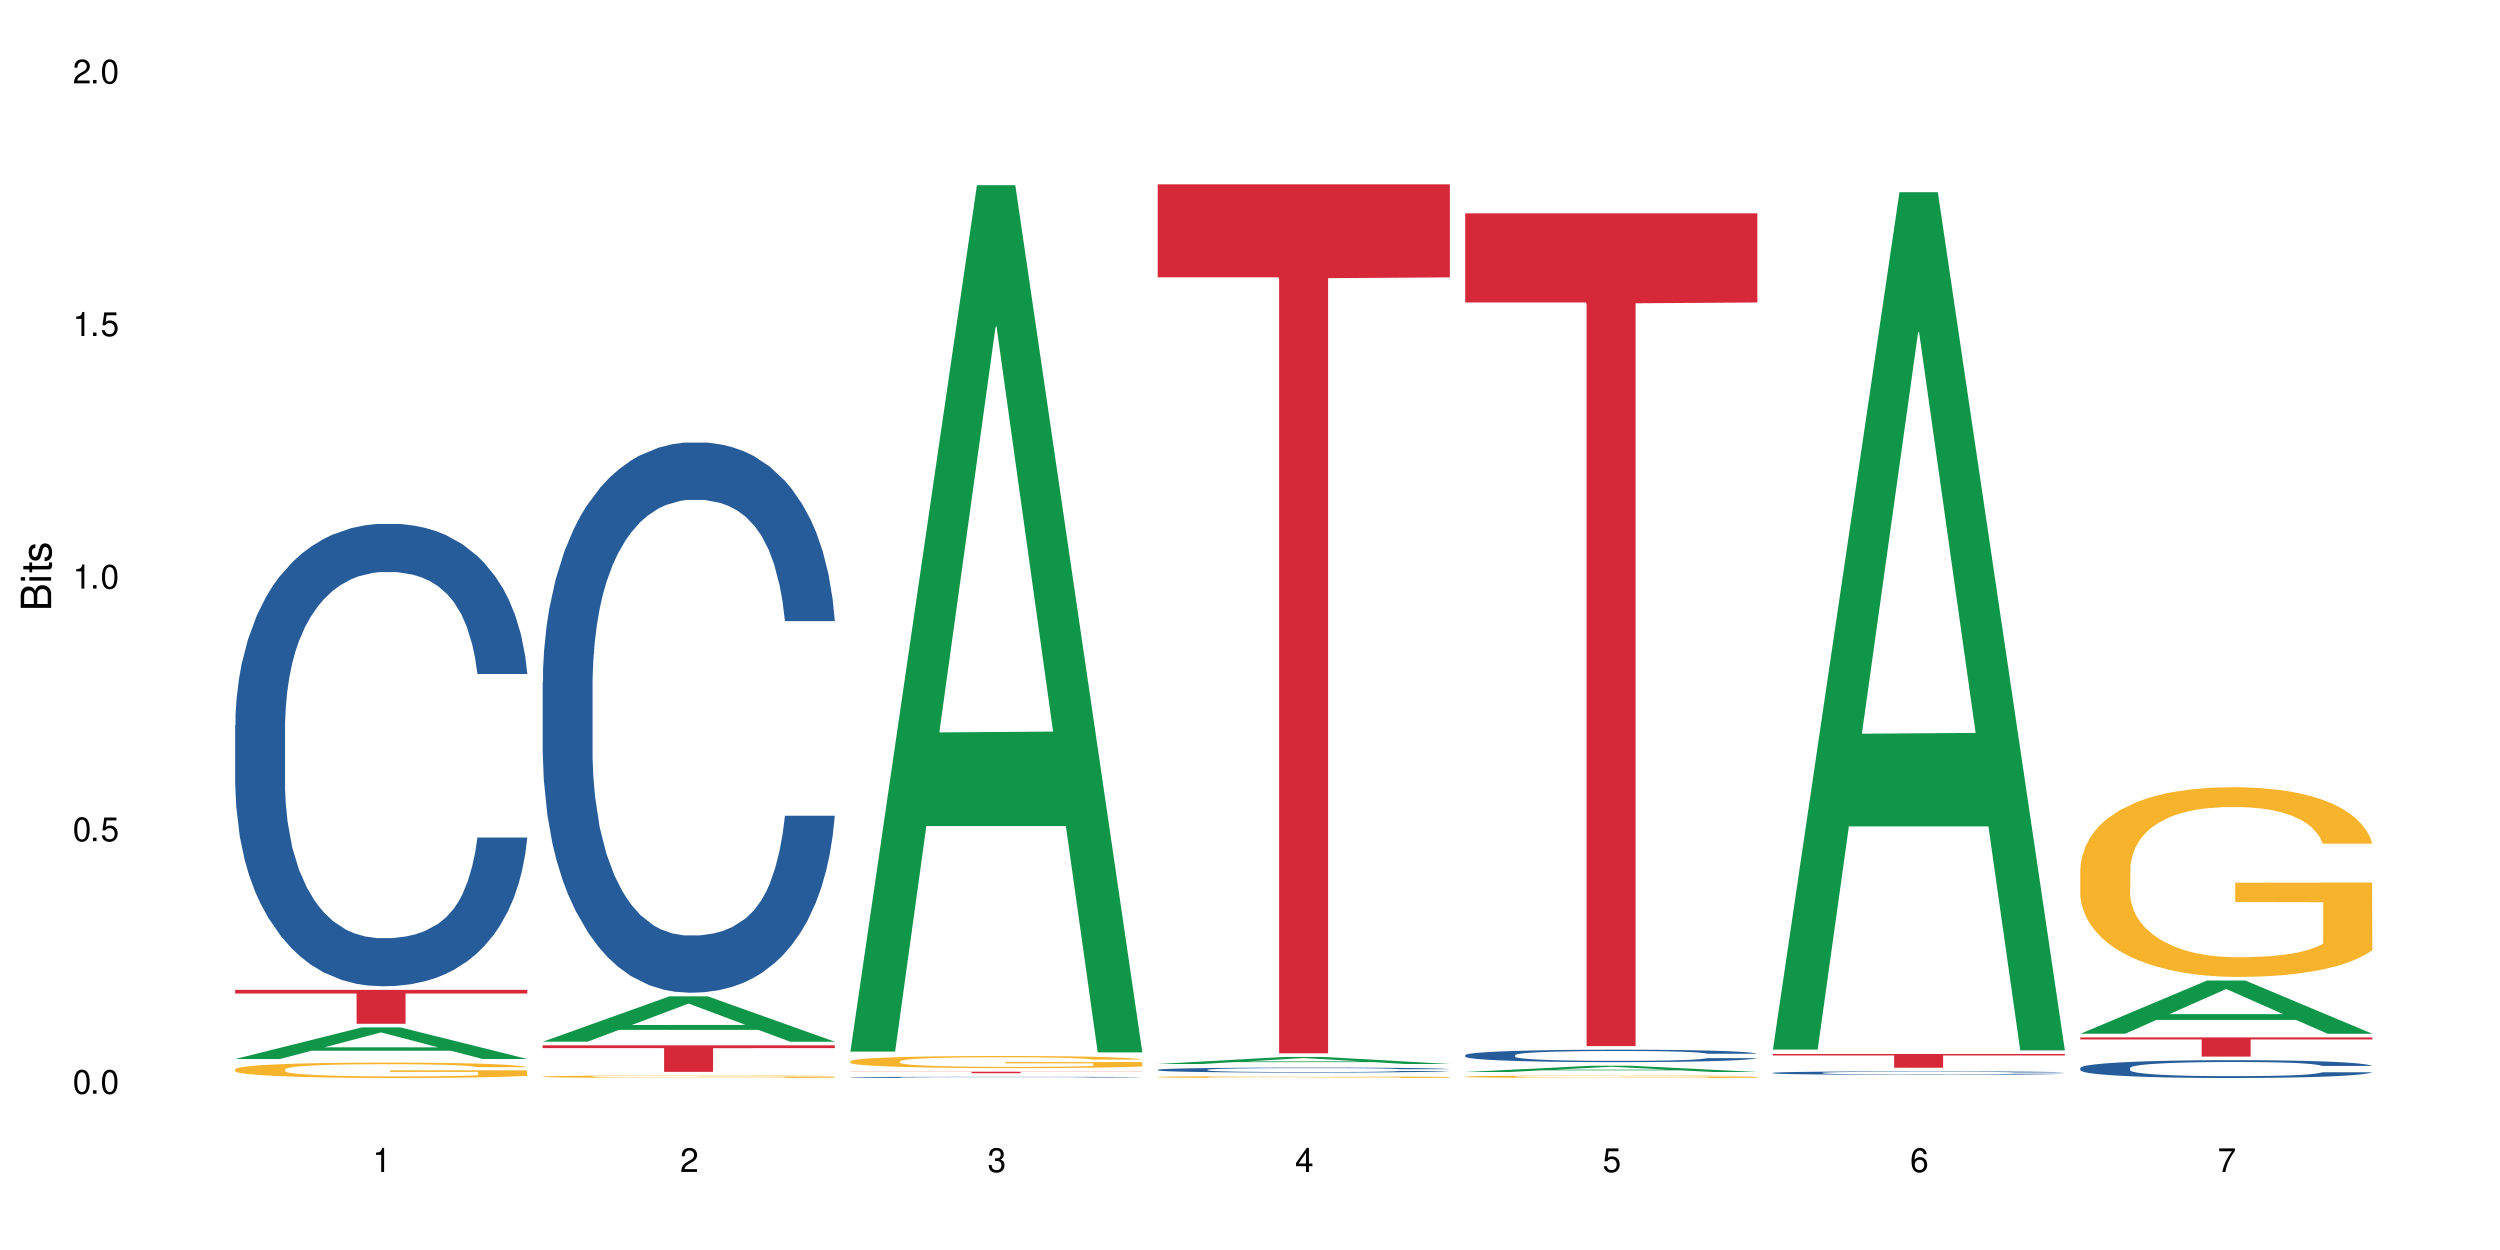 <?xml version="1.0" encoding="UTF-8"?>
<svg xmlns="http://www.w3.org/2000/svg" xmlns:xlink="http://www.w3.org/1999/xlink" width="720" height="360" viewBox="0 0 720 360">
<defs>
<g>
<g id="glyph-0-0">
</g>
<g id="glyph-0-1">
<path d="M 2.641 -6.938 C 2 -6.938 1.422 -6.656 1.078 -6.172 C 0.641 -5.562 0.406 -4.641 0.406 -3.359 C 0.406 -1.016 1.188 0.219 2.641 0.219 C 4.078 0.219 4.859 -1.016 4.859 -3.297 C 4.859 -4.641 4.656 -5.547 4.203 -6.172 C 3.844 -6.656 3.281 -6.938 2.641 -6.938 Z M 2.641 -6.188 C 3.547 -6.188 4 -5.25 4 -3.375 C 4 -1.406 3.562 -0.484 2.625 -0.484 C 1.734 -0.484 1.281 -1.438 1.281 -3.344 C 1.281 -5.25 1.734 -6.188 2.641 -6.188 Z M 2.641 -6.188 "/>
</g>
<g id="glyph-0-2">
<path d="M 1.828 -1 L 0.828 -1 L 0.828 0 L 1.828 0 Z M 1.828 -1 "/>
</g>
<g id="glyph-0-3">
<path d="M 4.562 -6.797 L 1.062 -6.797 L 0.547 -3.094 L 1.328 -3.094 C 1.719 -3.562 2.047 -3.734 2.578 -3.734 C 3.484 -3.734 4.062 -3.109 4.062 -2.094 C 4.062 -1.125 3.484 -0.531 2.578 -0.531 C 1.828 -0.531 1.375 -0.906 1.188 -1.672 L 0.328 -1.672 C 0.453 -1.109 0.547 -0.844 0.75 -0.594 C 1.125 -0.078 1.828 0.219 2.594 0.219 C 3.969 0.219 4.922 -0.781 4.922 -2.219 C 4.922 -3.562 4.031 -4.484 2.719 -4.484 C 2.25 -4.484 1.859 -4.359 1.469 -4.062 L 1.734 -5.969 L 4.562 -5.969 Z M 4.562 -6.797 "/>
</g>
<g id="glyph-0-4">
<path d="M 2.484 -4.938 L 2.484 0 L 3.328 0 L 3.328 -6.938 L 2.766 -6.938 C 2.469 -5.875 2.281 -5.734 0.984 -5.562 L 0.984 -4.938 Z M 2.484 -4.938 "/>
</g>
<g id="glyph-0-5">
<path d="M 4.859 -0.828 L 1.281 -0.828 C 1.359 -1.406 1.672 -1.781 2.5 -2.281 L 3.469 -2.828 C 4.406 -3.344 4.906 -4.062 4.906 -4.906 C 4.906 -5.484 4.672 -6.031 4.266 -6.406 C 3.859 -6.766 3.375 -6.938 2.719 -6.938 C 1.859 -6.938 1.219 -6.625 0.844 -6.031 C 0.609 -5.672 0.5 -5.234 0.484 -4.531 L 1.328 -4.531 C 1.359 -5.016 1.406 -5.281 1.531 -5.516 C 1.75 -5.938 2.188 -6.203 2.703 -6.203 C 3.469 -6.203 4.031 -5.641 4.031 -4.891 C 4.031 -4.344 3.719 -3.859 3.125 -3.516 L 2.234 -3 C 0.812 -2.172 0.406 -1.531 0.328 -0.016 L 4.859 -0.016 Z M 4.859 -0.828 "/>
</g>
<g id="glyph-0-6">
<path d="M 2.125 -3.188 L 2.578 -3.188 C 3.5 -3.188 3.984 -2.766 3.984 -1.922 C 3.984 -1.062 3.469 -0.531 2.594 -0.531 C 1.656 -0.531 1.203 -1 1.156 -2.016 L 0.312 -2.016 C 0.344 -1.453 0.438 -1.094 0.609 -0.781 C 0.953 -0.109 1.625 0.219 2.547 0.219 C 3.953 0.219 4.859 -0.625 4.859 -1.938 C 4.859 -2.828 4.516 -3.297 3.703 -3.594 C 4.344 -3.844 4.656 -4.328 4.656 -5.031 C 4.656 -6.219 3.875 -6.938 2.578 -6.938 C 1.203 -6.938 0.484 -6.172 0.453 -4.703 L 1.297 -4.703 C 1.312 -5.125 1.344 -5.359 1.453 -5.578 C 1.641 -5.969 2.062 -6.203 2.594 -6.203 C 3.344 -6.203 3.797 -5.75 3.797 -5 C 3.797 -4.516 3.609 -4.219 3.25 -4.047 C 3.016 -3.953 2.703 -3.922 2.125 -3.906 Z M 2.125 -3.188 "/>
</g>
<g id="glyph-0-7">
<path d="M 3.141 -1.672 L 3.141 0 L 3.984 0 L 3.984 -1.672 L 4.984 -1.672 L 4.984 -2.438 L 3.984 -2.438 L 3.984 -6.938 L 3.359 -6.938 L 0.266 -2.578 L 0.266 -1.672 Z M 3.141 -2.438 L 1 -2.438 L 3.141 -5.5 Z M 3.141 -2.438 "/>
</g>
<g id="glyph-0-8">
<path d="M 4.781 -5.125 C 4.609 -6.266 3.891 -6.938 2.844 -6.938 C 2.094 -6.938 1.422 -6.578 1.031 -5.953 C 0.594 -5.266 0.406 -4.422 0.406 -3.172 C 0.406 -2 0.578 -1.25 0.984 -0.641 C 1.359 -0.078 1.953 0.219 2.703 0.219 C 3.984 0.219 4.922 -0.75 4.922 -2.094 C 4.922 -3.375 4.062 -4.281 2.844 -4.281 C 2.172 -4.281 1.641 -4.031 1.281 -3.516 C 1.281 -5.234 1.828 -6.188 2.797 -6.188 C 3.391 -6.188 3.797 -5.797 3.938 -5.125 Z M 2.734 -3.531 C 3.547 -3.531 4.062 -2.953 4.062 -2.031 C 4.062 -1.156 3.484 -0.531 2.703 -0.531 C 1.922 -0.531 1.328 -1.188 1.328 -2.078 C 1.328 -2.938 1.906 -3.531 2.734 -3.531 Z M 2.734 -3.531 "/>
</g>
<g id="glyph-0-9">
<path d="M 4.984 -6.797 L 0.438 -6.797 L 0.438 -5.969 L 4.109 -5.969 C 2.5 -3.656 1.828 -2.234 1.328 0 L 2.219 0 C 2.594 -2.172 3.453 -4.047 4.984 -6.094 Z M 4.984 -6.797 "/>
</g>
<g id="glyph-1-0">
</g>
<g id="glyph-1-1">
<path d="M 0 -0.953 L 0 -4.891 C 0 -5.719 -0.234 -6.344 -0.734 -6.797 C -1.188 -7.234 -1.812 -7.469 -2.5 -7.469 C -3.547 -7.469 -4.188 -7 -4.625 -5.875 C -4.984 -6.688 -5.625 -7.094 -6.531 -7.094 C -7.172 -7.094 -7.734 -6.859 -8.141 -6.391 C -8.562 -5.922 -8.75 -5.344 -8.75 -4.5 L -8.75 -0.953 Z M -4.984 -2.062 L -7.766 -2.062 L -7.766 -4.219 C -7.766 -4.844 -7.688 -5.203 -7.453 -5.5 C -7.219 -5.812 -6.859 -5.969 -6.375 -5.969 C -5.891 -5.969 -5.531 -5.812 -5.297 -5.5 C -5.062 -5.203 -4.984 -4.844 -4.984 -4.219 Z M -0.984 -2.062 L -4 -2.062 L -4 -4.781 C -4 -5.766 -3.438 -6.359 -2.484 -6.359 C -1.547 -6.359 -0.984 -5.766 -0.984 -4.781 Z M -0.984 -2.062 "/>
</g>
<g id="glyph-1-2">
<path d="M -6.281 -1.797 L -6.281 -0.797 L 0 -0.797 L 0 -1.797 Z M -8.75 -1.797 L -8.75 -0.797 L -7.484 -0.797 L -7.484 -1.797 Z M -8.75 -1.797 "/>
</g>
<g id="glyph-1-3">
<path d="M -6.281 -3.047 L -6.281 -2.016 L -8.016 -2.016 L -8.016 -1.016 L -6.281 -1.016 L -6.281 -0.172 L -5.469 -0.172 L -5.469 -1.016 L -0.719 -1.016 C -0.078 -1.016 0.281 -1.453 0.281 -2.234 C 0.281 -2.5 0.25 -2.719 0.188 -3.047 L -0.641 -3.047 C -0.609 -2.906 -0.594 -2.766 -0.594 -2.562 C -0.594 -2.141 -0.719 -2.016 -1.156 -2.016 L -5.469 -2.016 L -5.469 -3.047 Z M -6.281 -3.047 "/>
</g>
<g id="glyph-1-4">
<path d="M -4.531 -5.25 C -5.766 -5.25 -6.469 -4.422 -6.469 -2.969 C -6.469 -1.516 -5.719 -0.562 -4.547 -0.562 C -3.562 -0.562 -3.094 -1.062 -2.734 -2.562 L -2.516 -3.484 C -2.344 -4.188 -2.094 -4.469 -1.641 -4.469 C -1.047 -4.469 -0.641 -3.875 -0.641 -3 C -0.641 -2.453 -0.797 -2 -1.062 -1.75 C -1.25 -1.594 -1.422 -1.531 -1.875 -1.469 L -1.875 -0.406 C -0.422 -0.453 0.281 -1.266 0.281 -2.922 C 0.281 -4.5 -0.5 -5.516 -1.719 -5.516 C -2.656 -5.516 -3.172 -4.984 -3.469 -3.734 L -3.703 -2.766 C -3.891 -1.953 -4.156 -1.609 -4.594 -1.609 C -5.188 -1.609 -5.547 -2.125 -5.547 -2.938 C -5.547 -3.75 -5.203 -4.172 -4.531 -4.203 Z M -4.531 -5.25 "/>
</g>
</g>
</defs>
<rect x="-72" y="-36" width="864" height="432" fill="rgb(100%, 100%, 100%)" fill-opacity="1"/>
<path fill-rule="nonzero" fill="rgb(6.275%, 58.824%, 28.235%)" fill-opacity="1" d="M 67.73 304.984 L 67.82 304.977 L 104.227 295.883 L 115.281 295.883 L 151.867 304.992 L 139.012 304.992 L 129.844 302.617 L 89.664 302.617 L 80.676 304.984 L 67.73 304.984 L 93.527 301.633 L 126.156 301.625 L 109.887 297.371 L 109.707 297.363 L 109.527 297.391 L 93.438 301.625 L 93.527 301.633 Z M 67.73 304.984 "/>
<path fill-rule="nonzero" fill="rgb(14.51%, 36.078%, 60%)" fill-opacity="1" d="M 67.73 208.84 L 67.832 208.715 L 67.832 205.797 L 68.141 201.172 L 68.859 195.328 L 69.578 191.312 L 71.426 184.133 L 73.988 177.195 L 76.656 171.84 L 78.605 168.676 L 80.352 166.242 L 84.352 161.738 L 86.918 159.426 L 89.688 157.355 L 93.074 155.285 L 95.535 154.07 L 101.078 152.121 L 105.18 151.27 L 108.363 150.906 L 115.238 150.906 L 119.34 151.391 L 122.316 152 L 125.598 152.973 L 128.371 154.07 L 133.191 156.746 L 137.5 160.156 L 139.449 162.102 L 142.527 165.875 L 144.891 169.527 L 146.531 172.691 L 148.379 177.195 L 150.02 182.672 L 151.25 188.879 L 151.867 194.113 L 137.5 194.113 L 136.785 189.242 L 135.961 185.469 L 134.422 180.48 L 132.883 176.949 L 130.73 173.422 L 128.781 171.109 L 126.113 168.797 L 123.754 167.336 L 121.289 166.242 L 118.93 165.512 L 114.414 164.781 L 109.184 164.781 L 107.234 165.023 L 103.23 165.996 L 101.078 166.848 L 98 168.555 L 95.844 170.137 L 93.281 172.57 L 91.535 174.637 L 89.379 177.805 L 87.84 180.602 L 86.098 184.617 L 85.07 187.66 L 84.148 191.07 L 83.328 195.086 L 82.711 199.344 L 82.301 203.848 L 82.094 208.23 L 82.094 227.094 L 82.301 231.477 L 82.812 236.586 L 84.148 244.012 L 86.098 250.461 L 88.355 255.574 L 90.508 259.227 L 91.742 260.93 L 93.383 262.875 L 95.945 265.312 L 99.641 267.746 L 101.797 268.719 L 105.078 269.691 L 108.465 270.18 L 112.98 270.18 L 116.98 269.691 L 119.648 269.082 L 122.418 268.109 L 126.215 266.039 L 128.574 264.094 L 130.629 261.781 L 132.168 259.469 L 133.191 257.52 L 134.73 253.75 L 135.961 249.609 L 136.887 245.352 L 137.5 241.211 L 151.867 241.211 L 151.25 246.082 L 150.328 250.828 L 149.402 254.355 L 147.969 258.617 L 146.324 262.391 L 143.965 266.648 L 142.016 269.449 L 139.449 272.492 L 137.09 274.805 L 134.527 276.871 L 130.73 279.309 L 128.266 280.523 L 125.598 281.621 L 122.418 282.594 L 118.418 283.445 L 114.109 283.934 L 110.105 284.055 L 105.797 283.809 L 102.617 283.324 L 98.41 282.227 L 93.176 280.039 L 89.379 277.727 L 86.406 275.414 L 83.84 272.977 L 80.969 269.691 L 77.273 264.336 L 75.016 260.199 L 73.477 256.793 L 71.734 252.043 L 70.5 247.785 L 69.066 240.969 L 68.039 232.328 L 67.73 225.633 Z M 67.73 208.84 "/>
<path fill-rule="nonzero" fill="rgb(96.863%, 70.196%, 16.863%)" fill-opacity="1" d="M 67.73 307.926 L 67.832 307.922 L 67.832 307.84 L 68.242 307.66 L 69.27 307.406 L 70.605 307.203 L 72.039 307.039 L 72.965 306.953 L 74.504 306.832 L 75.836 306.742 L 79.223 306.562 L 83.531 306.391 L 85.891 306.316 L 88.559 306.25 L 92.355 306.172 L 94.102 306.145 L 99.438 306.078 L 105.488 306.039 L 112.16 306.027 L 115.238 306.031 L 119.441 306.047 L 125.188 306.09 L 128.473 306.133 L 131.039 306.172 L 133.707 306.227 L 136.988 306.305 L 140.066 306.402 L 142.527 306.5 L 144.992 306.621 L 147.043 306.75 L 148.789 306.895 L 150.328 307.062 L 151.25 307.207 L 151.867 307.348 L 137.605 307.348 L 136.785 307.207 L 135.859 307.098 L 134.32 306.961 L 132.781 306.863 L 131.242 306.789 L 128.371 306.684 L 125.906 306.617 L 122.828 306.562 L 119.855 306.523 L 116.469 306.5 L 114.414 306.492 L 108.977 306.492 L 104.055 306.52 L 101.18 306.555 L 99.129 306.586 L 96.254 306.645 L 94.512 306.695 L 93.484 306.727 L 90.406 306.852 L 88.355 306.965 L 87.227 307.043 L 85.789 307.164 L 84.762 307.273 L 83.633 307.438 L 83.02 307.559 L 82.199 307.832 L 82.094 308.562 L 82.402 308.715 L 83.02 308.883 L 83.84 309.027 L 85.07 309.184 L 86.301 309.301 L 88.457 309.457 L 90.305 309.562 L 91.742 309.633 L 94.512 309.742 L 95.641 309.777 L 98.309 309.852 L 101.078 309.906 L 104.465 309.957 L 107.027 309.98 L 111.133 310 L 116.363 310 L 122.52 309.977 L 126.422 309.945 L 129.09 309.91 L 130.832 309.883 L 132.988 309.84 L 134.527 309.797 L 135.961 309.754 L 137.707 309.684 L 137.707 308.715 L 112.363 308.711 L 112.363 308.258 L 151.762 308.254 L 151.867 309.84 L 149.711 309.949 L 147.043 310.055 L 144.48 310.133 L 141.812 310.203 L 138.016 310.281 L 134.938 310.328 L 130.215 310.387 L 125.906 310.422 L 121.395 310.445 L 117.391 310.457 L 112.672 310.461 L 108.465 310.453 L 103.949 310.43 L 100.359 310.398 L 97.074 310.355 L 93.793 310.305 L 89.688 310.219 L 87.02 310.152 L 84.25 310.066 L 81.48 309.965 L 79.016 309.855 L 77.375 309.77 L 75.734 309.672 L 73.988 309.551 L 72.348 309.414 L 71.117 309.289 L 69.988 309.145 L 69.168 309.012 L 68.348 308.828 L 67.938 308.684 L 67.73 308.559 Z M 67.73 307.926 "/>
<path fill-rule="nonzero" fill="rgb(83.922%, 15.686%, 22.353%)" fill-opacity="1" d="M 67.73 285.086 L 151.867 285.086 L 151.867 286.133 L 116.801 286.141 L 116.801 294.852 L 102.695 294.852 L 102.695 286.152 L 102.488 286.133 L 67.73 286.133 Z M 67.73 285.086 "/>
<path fill-rule="nonzero" fill="rgb(6.275%, 58.824%, 28.235%)" fill-opacity="1" d="M 156.293 300.004 L 156.383 299.992 L 192.789 286.949 L 203.844 286.949 L 240.43 300.016 L 227.574 300.016 L 218.406 296.605 L 178.227 296.605 L 169.238 300.004 L 156.293 300.004 L 182.094 295.195 L 214.723 295.18 L 198.453 289.082 L 198.273 289.07 L 198.094 289.105 L 182.004 295.18 L 182.094 295.195 Z M 156.293 300.004 "/>
<path fill-rule="nonzero" fill="rgb(14.51%, 36.078%, 60%)" fill-opacity="1" d="M 156.293 196.414 L 156.398 196.27 L 156.398 192.793 L 156.703 187.289 L 157.422 180.336 L 158.141 175.559 L 159.988 167.016 L 162.555 158.758 L 165.223 152.387 L 167.172 148.621 L 168.914 145.727 L 172.918 140.367 L 175.48 137.613 L 178.25 135.152 L 181.637 132.691 L 184.102 131.242 L 189.641 128.926 L 193.746 127.91 L 196.926 127.477 L 203.801 127.477 L 207.902 128.059 L 210.879 128.781 L 214.164 129.941 L 216.934 131.242 L 221.754 134.43 L 226.066 138.484 L 228.016 140.801 L 231.094 145.289 L 233.453 149.637 L 235.094 153.402 L 236.941 158.758 L 238.582 165.277 L 239.812 172.664 L 240.43 178.891 L 226.066 178.891 L 225.348 173.098 L 224.527 168.605 L 222.988 162.668 L 221.449 158.469 L 219.293 154.27 L 217.344 151.52 L 214.676 148.766 L 212.316 147.027 L 209.855 145.727 L 207.492 144.855 L 202.98 143.988 L 197.746 143.988 L 195.797 144.277 L 191.797 145.438 L 189.641 146.449 L 186.562 148.477 L 184.406 150.359 L 181.844 153.258 L 180.098 155.719 L 177.945 159.484 L 176.406 162.812 L 174.66 167.594 L 173.633 171.215 L 172.711 175.27 L 171.891 180.047 L 171.273 185.117 L 170.863 190.477 L 170.66 195.688 L 170.66 218.137 L 170.863 223.352 L 171.379 229.434 L 172.711 238.266 L 174.66 245.941 L 176.918 252.023 L 179.074 256.371 L 180.305 258.398 L 181.945 260.715 L 184.512 263.609 L 188.203 266.508 L 190.359 267.668 L 193.641 268.824 L 197.027 269.402 L 201.543 269.402 L 205.543 268.824 L 208.211 268.102 L 210.98 266.941 L 214.777 264.48 L 217.137 262.164 L 219.191 259.41 L 220.73 256.66 L 221.754 254.344 L 223.293 249.852 L 224.527 244.93 L 225.449 239.859 L 226.066 234.938 L 240.43 234.938 L 239.812 240.73 L 238.891 246.379 L 237.969 250.578 L 236.531 255.645 L 234.891 260.137 L 232.527 265.203 L 230.578 268.535 L 228.016 272.156 L 225.656 274.906 L 223.09 277.371 L 219.293 280.266 L 216.832 281.715 L 214.164 283.016 L 210.98 284.176 L 206.98 285.191 L 202.672 285.77 L 198.668 285.914 L 194.359 285.625 L 191.18 285.043 L 186.973 283.742 L 181.738 281.133 L 177.945 278.383 L 174.969 275.633 L 172.402 272.734 L 169.531 268.824 L 165.836 262.453 L 163.578 257.527 L 162.039 253.473 L 160.297 247.824 L 159.066 242.758 L 157.629 234.645 L 156.602 224.363 L 156.293 216.398 Z M 156.293 196.414 "/>
<path fill-rule="nonzero" fill="rgb(96.863%, 70.196%, 16.863%)" fill-opacity="1" d="M 156.293 310.047 L 156.398 310.047 L 156.398 310.031 L 156.809 310 L 157.832 309.961 L 159.168 309.926 L 160.605 309.898 L 161.527 309.887 L 163.066 309.867 L 164.398 309.852 L 167.785 309.82 L 172.094 309.793 L 174.457 309.781 L 177.121 309.77 L 180.918 309.758 L 182.664 309.754 L 188 309.742 L 194.051 309.734 L 203.801 309.734 L 208.008 309.738 L 213.754 309.746 L 217.035 309.75 L 219.602 309.758 L 222.27 309.766 L 225.551 309.781 L 228.629 309.797 L 231.094 309.812 L 233.555 309.832 L 235.605 309.852 L 237.352 309.875 L 238.891 309.902 L 239.812 309.926 L 240.43 309.949 L 226.168 309.949 L 225.348 309.926 L 224.422 309.91 L 222.883 309.887 L 221.344 309.871 L 219.805 309.859 L 216.934 309.84 L 214.473 309.832 L 211.395 309.82 L 208.418 309.816 L 205.031 309.812 L 202.98 309.809 L 197.543 309.809 L 192.617 309.816 L 189.742 309.82 L 187.691 309.824 L 184.816 309.836 L 183.074 309.844 L 182.047 309.848 L 178.969 309.871 L 176.918 309.887 L 175.789 309.902 L 174.352 309.922 L 173.328 309.938 L 172.199 309.965 L 171.582 309.984 L 170.762 310.031 L 170.66 310.148 L 170.965 310.176 L 171.582 310.203 L 172.402 310.227 L 173.633 310.254 L 174.867 310.273 L 177.02 310.297 L 178.867 310.316 L 180.305 310.328 L 183.074 310.344 L 184.203 310.352 L 186.871 310.363 L 189.641 310.371 L 193.027 310.379 L 195.59 310.383 L 199.695 310.387 L 204.93 310.387 L 211.086 310.383 L 214.984 310.379 L 217.652 310.371 L 219.395 310.367 L 221.551 310.359 L 223.09 310.352 L 224.527 310.348 L 226.27 310.336 L 226.27 310.176 L 200.926 310.176 L 200.926 310.102 L 240.328 310.102 L 240.43 310.359 L 238.273 310.379 L 235.605 310.395 L 233.043 310.41 L 230.375 310.422 L 226.578 310.434 L 223.5 310.441 L 218.781 310.449 L 214.473 310.457 L 209.957 310.461 L 197.027 310.461 L 192.512 310.457 L 188.922 310.453 L 185.641 310.445 L 182.355 310.438 L 178.25 310.422 L 175.582 310.41 L 172.812 310.398 L 170.043 310.379 L 167.582 310.363 L 165.938 310.348 L 164.297 310.332 L 162.555 310.312 L 160.91 310.289 L 159.68 310.27 L 158.551 310.246 L 157.73 310.223 L 156.91 310.195 L 156.5 310.172 L 156.293 310.148 Z M 156.293 310.047 "/>
<path fill-rule="nonzero" fill="rgb(83.922%, 15.686%, 22.353%)" fill-opacity="1" d="M 156.293 301.051 L 240.43 301.051 L 240.43 301.867 L 205.363 301.875 L 205.363 308.699 L 191.258 308.699 L 191.258 301.883 L 191.051 301.867 L 156.293 301.867 Z M 156.293 301.051 "/>
<path fill-rule="nonzero" fill="rgb(6.275%, 58.824%, 28.235%)" fill-opacity="1" d="M 244.859 302.855 L 244.949 302.621 L 281.352 53.344 L 292.41 53.344 L 328.992 303.09 L 316.141 303.09 L 306.969 237.898 L 266.789 237.898 L 257.801 302.855 L 244.859 302.855 L 270.656 210.93 L 303.285 210.695 L 287.016 94.148 L 286.836 93.914 L 286.656 94.617 L 270.566 210.695 L 270.656 210.93 Z M 244.859 302.855 "/>
<path fill-rule="nonzero" fill="rgb(14.51%, 36.078%, 60%)" fill-opacity="1" d="M 244.859 310.27 L 244.961 310.27 L 244.961 310.262 L 245.27 310.25 L 245.988 310.234 L 246.703 310.227 L 248.551 310.207 L 251.117 310.191 L 253.785 310.176 L 255.734 310.168 L 257.477 310.16 L 261.48 310.148 L 264.043 310.145 L 266.816 310.141 L 270.199 310.133 L 272.664 310.129 L 278.203 310.125 L 282.309 310.125 L 285.488 310.121 L 292.363 310.121 L 296.469 310.125 L 299.441 310.125 L 302.727 310.129 L 305.496 310.129 L 310.32 310.137 L 314.629 310.145 L 316.578 310.152 L 319.656 310.16 L 322.016 310.172 L 323.656 310.18 L 325.504 310.191 L 327.145 310.203 L 328.379 310.219 L 328.992 310.234 L 314.629 310.234 L 313.91 310.219 L 313.09 310.211 L 310.012 310.188 L 307.855 310.18 L 305.906 310.176 L 303.238 310.168 L 300.879 310.164 L 298.418 310.16 L 296.059 310.16 L 291.543 310.156 L 286.309 310.156 L 284.359 310.16 L 280.359 310.16 L 278.203 310.164 L 275.125 310.168 L 272.973 310.172 L 270.406 310.18 L 268.66 310.184 L 266.508 310.191 L 264.969 310.199 L 263.223 310.207 L 262.199 310.215 L 261.273 310.227 L 260.453 310.234 L 259.84 310.246 L 259.426 310.258 L 259.223 310.27 L 259.223 310.316 L 259.426 310.328 L 259.941 310.34 L 261.273 310.359 L 263.223 310.375 L 265.48 310.391 L 267.637 310.398 L 268.867 310.402 L 270.508 310.41 L 273.074 310.414 L 276.77 310.422 L 278.922 310.422 L 282.207 310.426 L 296.773 310.426 L 299.547 310.422 L 303.344 310.418 L 305.703 310.41 L 307.754 310.406 L 309.293 310.398 L 310.32 310.395 L 311.859 310.387 L 313.09 310.375 L 314.012 310.363 L 314.629 310.352 L 328.992 310.352 L 328.379 310.367 L 327.453 310.379 L 326.531 310.387 L 325.094 310.398 L 323.453 310.406 L 321.094 310.418 L 319.145 310.426 L 316.578 310.434 L 314.219 310.438 L 311.652 310.445 L 307.855 310.449 L 305.395 310.453 L 302.727 310.457 L 299.547 310.457 L 295.543 310.461 L 279.742 310.461 L 275.535 310.457 L 270.305 310.453 L 266.508 310.445 L 263.531 310.441 L 260.965 310.434 L 258.094 310.426 L 254.398 310.414 L 252.145 310.402 L 250.605 310.395 L 248.859 310.383 L 247.629 310.371 L 246.191 310.352 L 245.164 310.332 L 244.859 310.312 Z M 244.859 310.27 "/>
<path fill-rule="nonzero" fill="rgb(96.863%, 70.196%, 16.863%)" fill-opacity="1" d="M 244.859 305.621 L 244.961 305.617 L 244.961 305.555 L 245.371 305.41 L 246.398 305.215 L 247.73 305.051 L 249.168 304.922 L 250.09 304.855 L 251.629 304.758 L 252.965 304.688 L 256.348 304.547 L 260.66 304.41 L 263.02 304.352 L 265.688 304.301 L 269.484 304.238 L 271.227 304.215 L 276.562 304.164 L 282.617 304.133 L 289.285 304.125 L 292.363 304.125 L 296.57 304.141 L 302.316 304.176 L 305.598 304.207 L 308.164 304.238 L 310.832 304.281 L 314.117 304.344 L 317.195 304.422 L 319.656 304.496 L 322.117 304.594 L 324.172 304.695 L 325.914 304.809 L 327.453 304.941 L 328.379 305.055 L 328.992 305.164 L 314.73 305.164 L 313.91 305.055 L 312.988 304.969 L 311.449 304.863 L 309.91 304.785 L 308.371 304.723 L 305.496 304.641 L 303.035 304.59 L 299.957 304.547 L 296.98 304.516 L 293.594 304.496 L 291.543 304.492 L 286.105 304.492 L 281.18 304.512 L 278.309 304.539 L 276.254 304.562 L 273.383 304.613 L 271.637 304.652 L 270.613 304.676 L 267.535 304.773 L 265.48 304.863 L 264.352 304.926 L 262.918 305.02 L 261.891 305.109 L 260.762 305.234 L 260.145 305.332 L 259.324 305.547 L 259.223 306.125 L 259.531 306.246 L 260.145 306.375 L 260.965 306.492 L 262.199 306.613 L 263.43 306.707 L 265.582 306.832 L 267.43 306.914 L 268.867 306.969 L 271.637 307.055 L 272.766 307.082 L 275.434 307.141 L 278.203 307.184 L 281.59 307.223 L 284.156 307.242 L 288.258 307.258 L 293.492 307.258 L 299.648 307.238 L 303.547 307.215 L 306.215 307.188 L 307.961 307.168 L 310.113 307.133 L 311.652 307.098 L 313.09 307.062 L 314.832 307.008 L 314.832 306.246 L 289.492 306.242 L 289.492 305.883 L 328.891 305.883 L 328.992 307.133 L 326.84 307.219 L 324.172 307.301 L 321.605 307.363 L 318.938 307.418 L 315.141 307.48 L 312.062 307.52 L 307.344 307.562 L 303.035 307.59 L 298.52 307.609 L 294.52 307.621 L 289.797 307.625 L 285.59 307.617 L 281.078 307.598 L 277.484 307.57 L 274.203 307.539 L 270.918 307.5 L 266.816 307.43 L 264.148 307.379 L 261.379 307.309 L 258.605 307.23 L 256.145 307.145 L 254.504 307.078 L 252.859 307 L 251.117 306.902 L 249.477 306.797 L 248.242 306.695 L 247.113 306.586 L 246.293 306.48 L 245.473 306.336 L 245.062 306.219 L 244.859 306.121 Z M 244.859 305.621 "/>
<path fill-rule="nonzero" fill="rgb(83.922%, 15.686%, 22.353%)" fill-opacity="1" d="M 244.859 308.656 L 328.992 308.656 L 328.992 308.703 L 293.93 308.703 L 293.93 309.09 L 279.82 309.09 L 279.82 308.703 L 244.859 308.703 Z M 244.859 308.656 "/>
<path fill-rule="nonzero" fill="rgb(6.275%, 58.824%, 28.235%)" fill-opacity="1" d="M 333.422 306.426 L 333.512 306.426 L 369.914 304.391 L 380.973 304.391 L 417.555 306.43 L 404.703 306.43 L 395.535 305.898 L 355.355 305.898 L 346.363 306.426 L 333.422 306.426 L 359.219 305.676 L 391.848 305.676 L 375.578 304.723 L 375.398 304.723 L 375.219 304.727 L 359.129 305.676 L 359.219 305.676 Z M 333.422 306.426 "/>
<path fill-rule="nonzero" fill="rgb(14.51%, 36.078%, 60%)" fill-opacity="1" d="M 333.422 308.09 L 333.523 308.09 L 333.523 308.059 L 333.832 308.008 L 334.551 307.941 L 335.27 307.898 L 337.113 307.82 L 339.68 307.746 L 342.348 307.688 L 344.297 307.656 L 346.043 307.629 L 350.043 307.578 L 352.609 307.555 L 355.379 307.531 L 358.766 307.508 L 361.227 307.496 L 366.766 307.477 L 370.871 307.465 L 374.051 307.461 L 380.926 307.461 L 385.031 307.469 L 388.008 307.473 L 391.289 307.484 L 394.059 307.496 L 398.883 307.527 L 403.191 307.562 L 405.141 307.582 L 408.219 307.625 L 410.578 307.664 L 412.223 307.699 L 414.066 307.746 L 415.711 307.805 L 416.941 307.875 L 417.555 307.93 L 403.191 307.93 L 402.473 307.879 L 401.652 307.836 L 400.113 307.781 L 398.574 307.746 L 396.422 307.707 L 394.469 307.68 L 391.805 307.656 L 389.441 307.641 L 386.98 307.629 L 384.621 307.621 L 380.105 307.613 L 372.922 307.613 L 368.922 307.625 L 366.766 307.637 L 363.688 307.652 L 361.535 307.672 L 358.969 307.695 L 357.227 307.719 L 355.07 307.754 L 353.531 307.785 L 351.789 307.828 L 350.762 307.859 L 349.836 307.898 L 349.016 307.941 L 348.402 307.988 L 347.992 308.035 L 347.785 308.082 L 347.785 308.289 L 347.992 308.336 L 348.504 308.391 L 349.836 308.469 L 351.789 308.539 L 354.043 308.598 L 356.199 308.637 L 357.43 308.652 L 359.07 308.676 L 361.637 308.699 L 365.332 308.727 L 367.484 308.738 L 370.77 308.75 L 374.156 308.754 L 378.668 308.754 L 382.672 308.75 L 385.34 308.742 L 388.109 308.73 L 391.906 308.711 L 394.266 308.688 L 396.316 308.664 L 397.855 308.637 L 398.883 308.617 L 400.422 308.574 L 401.652 308.531 L 402.578 308.484 L 403.191 308.441 L 417.555 308.441 L 416.941 308.492 L 416.016 308.543 L 415.094 308.582 L 413.656 308.629 L 412.016 308.668 L 409.656 308.715 L 407.707 308.746 L 405.141 308.777 L 402.781 308.805 L 400.215 308.828 L 396.422 308.852 L 393.957 308.867 L 391.289 308.879 L 388.109 308.887 L 384.109 308.898 L 379.797 308.902 L 371.488 308.902 L 368.305 308.895 L 364.102 308.883 L 358.867 308.859 L 355.07 308.836 L 352.094 308.809 L 349.531 308.785 L 346.656 308.75 L 342.965 308.691 L 340.707 308.645 L 339.168 308.609 L 337.422 308.559 L 336.191 308.512 L 334.754 308.438 L 333.73 308.344 L 333.422 308.273 Z M 333.422 308.09 "/>
<path fill-rule="nonzero" fill="rgb(96.863%, 70.196%, 16.863%)" fill-opacity="1" d="M 333.422 310.164 L 333.523 310.16 L 333.523 310.152 L 333.934 310.133 L 334.961 310.102 L 336.293 310.078 L 337.73 310.059 L 338.652 310.047 L 340.191 310.031 L 341.527 310.023 L 344.914 310 L 349.223 309.98 L 351.582 309.973 L 354.25 309.965 L 358.047 309.953 L 359.789 309.953 L 365.125 309.945 L 371.18 309.938 L 380.926 309.938 L 385.133 309.941 L 390.879 309.945 L 394.164 309.949 L 396.727 309.953 L 399.395 309.961 L 402.68 309.973 L 405.758 309.98 L 408.219 309.992 L 410.684 310.008 L 412.734 310.023 L 414.477 310.039 L 416.016 310.059 L 416.941 310.078 L 417.555 310.094 L 403.293 310.094 L 402.473 310.078 L 401.551 310.062 L 400.012 310.047 L 398.473 310.035 L 396.934 310.027 L 394.059 310.016 L 391.598 310.008 L 388.52 310 L 385.543 309.996 L 382.156 309.992 L 374.668 309.992 L 369.742 309.996 L 366.871 310 L 364.816 310.004 L 361.945 310.012 L 360.199 310.016 L 359.176 310.02 L 356.098 310.035 L 354.043 310.051 L 352.914 310.059 L 351.48 310.074 L 350.453 310.086 L 349.324 310.105 L 348.711 310.117 L 347.887 310.152 L 347.785 310.238 L 348.094 310.258 L 348.711 310.277 L 349.531 310.293 L 350.762 310.312 L 351.992 310.324 L 354.148 310.344 L 355.992 310.355 L 357.43 310.363 L 360.199 310.379 L 361.328 310.383 L 363.996 310.391 L 366.766 310.398 L 370.152 310.402 L 372.719 310.406 L 388.211 310.406 L 392.109 310.402 L 394.777 310.398 L 396.523 310.395 L 398.676 310.391 L 400.215 310.383 L 401.652 310.379 L 403.398 310.371 L 403.398 310.258 L 378.055 310.254 L 378.055 310.203 L 417.453 310.203 L 417.555 310.391 L 415.402 310.402 L 412.734 310.414 L 410.168 310.426 L 407.5 310.434 L 403.703 310.441 L 400.625 310.445 L 395.906 310.453 L 391.598 310.457 L 387.082 310.461 L 374.156 310.461 L 369.641 310.457 L 366.051 310.453 L 362.766 310.449 L 359.484 310.445 L 355.379 310.434 L 352.711 310.426 L 347.172 310.402 L 344.707 310.391 L 343.066 310.379 L 341.426 310.371 L 339.68 310.355 L 338.039 310.34 L 336.809 310.324 L 335.68 310.309 L 334.859 310.293 L 334.035 310.27 L 333.625 310.254 L 333.422 310.238 Z M 333.422 310.164 "/>
<path fill-rule="nonzero" fill="rgb(83.922%, 15.686%, 22.353%)" fill-opacity="1" d="M 333.422 53.09 L 417.555 53.09 L 417.555 79.879 L 382.492 80.113 L 382.492 303.355 L 368.383 303.355 L 368.383 80.352 L 368.18 79.879 L 333.422 79.879 Z M 333.422 53.09 "/>
<path fill-rule="nonzero" fill="rgb(6.275%, 58.824%, 28.235%)" fill-opacity="1" d="M 421.984 308.73 L 422.074 308.73 L 458.48 306.926 L 469.535 306.926 L 506.121 308.734 L 493.266 308.734 L 484.098 308.262 L 443.918 308.262 L 434.93 308.73 L 421.984 308.73 L 447.781 308.066 L 480.41 308.066 L 464.141 307.223 L 463.961 307.219 L 463.781 307.227 L 447.691 308.066 L 447.781 308.066 Z M 421.984 308.73 "/>
<path fill-rule="nonzero" fill="rgb(14.51%, 36.078%, 60%)" fill-opacity="1" d="M 421.984 303.871 L 422.086 303.867 L 422.086 303.789 L 422.395 303.664 L 423.113 303.508 L 423.832 303.398 L 425.68 303.207 L 428.242 303.02 L 430.91 302.875 L 432.859 302.793 L 434.605 302.727 L 438.605 302.605 L 441.172 302.543 L 443.941 302.488 L 447.328 302.434 L 449.789 302.398 L 455.332 302.348 L 459.434 302.324 L 462.617 302.312 L 469.488 302.312 L 473.594 302.328 L 476.57 302.344 L 479.852 302.371 L 482.625 302.398 L 487.445 302.473 L 491.754 302.562 L 493.703 302.613 L 496.781 302.715 L 499.145 302.816 L 500.785 302.898 L 502.633 303.02 L 504.273 303.168 L 505.504 303.336 L 506.121 303.477 L 491.754 303.477 L 491.035 303.344 L 490.215 303.242 L 488.676 303.109 L 487.137 303.016 L 484.984 302.918 L 483.035 302.855 L 480.367 302.797 L 478.008 302.754 L 475.543 302.727 L 473.184 302.707 L 468.668 302.688 L 463.438 302.688 L 461.488 302.695 L 457.484 302.719 L 455.332 302.742 L 452.254 302.789 L 450.098 302.832 L 447.531 302.895 L 445.789 302.953 L 443.633 303.039 L 442.094 303.113 L 440.352 303.219 L 439.324 303.301 L 438.402 303.395 L 437.582 303.5 L 436.965 303.617 L 436.555 303.738 L 436.348 303.855 L 436.348 304.363 L 436.555 304.48 L 437.066 304.617 L 438.402 304.816 L 440.352 304.992 L 442.609 305.129 L 444.762 305.227 L 445.992 305.273 L 447.637 305.324 L 450.199 305.391 L 453.895 305.457 L 456.051 305.48 L 459.332 305.508 L 462.719 305.52 L 467.234 305.52 L 471.234 305.508 L 473.902 305.492 L 476.672 305.465 L 480.469 305.41 L 482.828 305.355 L 484.879 305.297 L 486.418 305.234 L 487.445 305.18 L 488.984 305.078 L 490.215 304.969 L 491.141 304.852 L 491.754 304.742 L 506.121 304.742 L 505.504 304.871 L 504.582 305 L 503.656 305.094 L 502.223 305.211 L 500.578 305.312 L 498.219 305.426 L 496.27 305.5 L 493.703 305.582 L 491.344 305.645 L 488.781 305.699 L 484.984 305.766 L 482.52 305.801 L 479.852 305.828 L 476.672 305.855 L 472.672 305.879 L 468.363 305.891 L 464.359 305.895 L 460.051 305.887 L 456.871 305.875 L 452.664 305.844 L 447.43 305.785 L 443.633 305.723 L 440.66 305.66 L 438.094 305.598 L 435.219 305.508 L 431.527 305.363 L 429.27 305.254 L 427.73 305.16 L 425.984 305.031 L 424.754 304.918 L 423.32 304.734 L 422.293 304.504 L 421.984 304.324 Z M 421.984 303.871 "/>
<path fill-rule="nonzero" fill="rgb(96.863%, 70.196%, 16.863%)" fill-opacity="1" d="M 421.984 310.066 L 422.086 310.062 L 422.086 310.051 L 422.496 310.023 L 423.523 309.984 L 424.859 309.949 L 426.293 309.926 L 427.219 309.91 L 428.758 309.895 L 430.09 309.879 L 433.477 309.852 L 437.785 309.824 L 440.145 309.812 L 442.812 309.801 L 446.609 309.789 L 448.355 309.785 L 453.688 309.773 L 459.742 309.77 L 466.41 309.766 L 469.488 309.766 L 473.695 309.77 L 479.441 309.777 L 482.727 309.781 L 485.293 309.789 L 487.957 309.797 L 491.242 309.809 L 494.32 309.824 L 496.781 309.84 L 499.246 309.859 L 501.297 309.879 L 503.043 309.902 L 504.582 309.93 L 505.504 309.953 L 506.121 309.973 L 491.859 309.973 L 491.035 309.953 L 490.113 309.934 L 488.574 309.914 L 487.035 309.898 L 485.496 309.887 L 482.625 309.871 L 480.16 309.859 L 477.082 309.852 L 474.105 309.844 L 470.723 309.84 L 463.23 309.84 L 458.305 309.844 L 455.434 309.848 L 453.383 309.855 L 450.508 309.863 L 448.766 309.871 L 447.738 309.875 L 444.66 309.895 L 442.609 309.914 L 441.48 309.926 L 440.043 309.945 L 439.016 309.961 L 437.887 309.988 L 437.273 310.008 L 436.453 310.051 L 436.348 310.164 L 436.656 310.188 L 437.273 310.215 L 438.094 310.238 L 439.324 310.262 L 440.555 310.281 L 442.711 310.305 L 444.559 310.32 L 445.992 310.332 L 448.766 310.348 L 449.895 310.355 L 452.562 310.367 L 455.332 310.375 L 458.715 310.383 L 461.281 310.387 L 465.387 310.391 L 470.617 310.391 L 476.773 310.387 L 480.676 310.383 L 483.34 310.375 L 485.086 310.371 L 487.242 310.363 L 488.781 310.359 L 490.215 310.352 L 491.961 310.34 L 491.961 310.188 L 466.617 310.188 L 466.617 310.117 L 506.016 310.117 L 506.121 310.363 L 503.965 310.383 L 501.297 310.398 L 498.73 310.41 L 496.066 310.422 L 492.27 310.434 L 489.191 310.441 L 484.469 310.449 L 480.16 310.457 L 475.645 310.461 L 462.719 310.461 L 458.203 310.457 L 454.613 310.453 L 451.328 310.445 L 448.047 310.438 L 443.941 310.426 L 441.273 310.414 L 435.734 310.383 L 433.27 310.367 L 431.629 310.355 L 429.988 310.34 L 428.242 310.32 L 426.602 310.297 L 425.371 310.277 L 424.242 310.258 L 423.422 310.234 L 422.602 310.207 L 422.191 310.184 L 421.984 310.164 Z M 421.984 310.066 "/>
<path fill-rule="nonzero" fill="rgb(83.922%, 15.686%, 22.353%)" fill-opacity="1" d="M 421.984 61.445 L 506.121 61.445 L 506.121 87.117 L 471.055 87.344 L 471.055 301.281 L 456.945 301.281 L 456.945 87.57 L 456.742 87.117 L 421.984 87.117 Z M 421.984 61.445 "/>
<path fill-rule="nonzero" fill="rgb(6.275%, 58.824%, 28.235%)" fill-opacity="1" d="M 510.547 302.277 L 510.637 302.047 L 547.043 55.359 L 558.098 55.359 L 594.684 302.512 L 581.828 302.512 L 572.66 237.996 L 532.48 237.996 L 523.492 302.277 L 510.547 302.277 L 536.348 211.309 L 568.977 211.074 L 552.707 95.738 L 552.527 95.508 L 552.348 96.203 L 536.258 211.074 L 536.348 211.309 Z M 510.547 302.277 "/>
<path fill-rule="nonzero" fill="rgb(14.51%, 36.078%, 60%)" fill-opacity="1" d="M 510.547 308.984 L 510.652 308.98 L 510.652 308.961 L 510.957 308.926 L 511.676 308.879 L 512.395 308.852 L 514.242 308.797 L 516.809 308.742 L 519.473 308.703 L 521.426 308.68 L 523.168 308.66 L 527.168 308.625 L 529.734 308.609 L 532.504 308.59 L 535.891 308.574 L 538.355 308.566 L 543.895 308.551 L 548 308.547 L 551.18 308.543 L 558.055 308.543 L 562.156 308.547 L 565.133 308.551 L 568.418 308.559 L 571.188 308.566 L 576.008 308.586 L 580.32 308.613 L 582.27 308.629 L 585.348 308.656 L 587.707 308.684 L 589.348 308.707 L 591.195 308.742 L 592.836 308.785 L 594.066 308.832 L 594.684 308.871 L 580.32 308.871 L 579.602 308.832 L 578.781 308.805 L 577.242 308.766 L 575.703 308.742 L 573.547 308.715 L 571.598 308.695 L 568.93 308.68 L 566.57 308.668 L 564.105 308.66 L 561.746 308.652 L 557.234 308.648 L 550.051 308.648 L 546.051 308.656 L 543.895 308.664 L 540.816 308.676 L 538.66 308.688 L 536.098 308.707 L 534.352 308.723 L 532.199 308.746 L 530.66 308.77 L 528.914 308.797 L 527.887 308.82 L 526.965 308.848 L 526.145 308.879 L 525.527 308.91 L 525.117 308.945 L 524.914 308.977 L 524.914 309.121 L 525.117 309.156 L 525.629 309.195 L 526.965 309.25 L 528.914 309.301 L 531.172 309.336 L 533.324 309.367 L 534.559 309.379 L 536.199 309.395 L 538.766 309.41 L 542.457 309.43 L 544.613 309.438 L 547.895 309.445 L 551.281 309.449 L 555.797 309.449 L 559.797 309.445 L 562.465 309.441 L 565.234 309.434 L 569.031 309.418 L 571.391 309.402 L 573.445 309.387 L 574.984 309.367 L 576.008 309.352 L 577.547 309.324 L 578.781 309.293 L 579.703 309.262 L 580.32 309.23 L 594.684 309.23 L 594.066 309.266 L 593.145 309.301 L 592.223 309.328 L 590.785 309.359 L 589.145 309.391 L 586.781 309.422 L 584.832 309.441 L 582.27 309.465 L 579.91 309.484 L 577.344 309.5 L 573.547 309.52 L 571.086 309.527 L 568.418 309.535 L 565.234 309.543 L 561.234 309.551 L 556.926 309.555 L 552.922 309.555 L 548.613 309.551 L 545.434 309.547 L 541.227 309.539 L 535.992 309.523 L 532.199 309.508 L 529.223 309.488 L 526.656 309.469 L 523.785 309.445 L 520.09 309.402 L 517.832 309.371 L 516.293 309.348 L 514.551 309.312 L 513.316 309.277 L 511.883 309.227 L 510.855 309.16 L 510.547 309.109 Z M 510.547 308.984 "/>
<path fill-rule="nonzero" fill="rgb(83.922%, 15.686%, 22.353%)" fill-opacity="1" d="M 510.547 303.543 L 594.684 303.543 L 594.684 303.969 L 559.617 303.973 L 559.617 307.508 L 545.512 307.508 L 545.512 303.977 L 545.305 303.969 L 510.547 303.969 Z M 510.547 303.543 "/>
<path fill-rule="nonzero" fill="rgb(6.275%, 58.824%, 28.235%)" fill-opacity="1" d="M 599.113 297.723 L 599.203 297.711 L 635.605 282.395 L 646.664 282.395 L 683.246 297.738 L 670.395 297.738 L 661.223 293.734 L 621.043 293.734 L 612.055 297.723 L 599.113 297.723 L 624.91 292.074 L 657.539 292.062 L 641.27 284.898 L 641.09 284.887 L 640.91 284.93 L 624.82 292.062 L 624.91 292.074 Z M 599.113 297.723 "/>
<path fill-rule="nonzero" fill="rgb(14.51%, 36.078%, 60%)" fill-opacity="1" d="M 599.113 307.562 L 599.215 307.559 L 599.215 307.445 L 599.523 307.266 L 600.238 307.043 L 600.957 306.887 L 602.805 306.609 L 605.371 306.344 L 608.039 306.137 L 609.988 306.016 L 611.73 305.922 L 615.734 305.746 L 618.297 305.656 L 621.07 305.578 L 624.453 305.5 L 626.918 305.453 L 632.457 305.375 L 636.562 305.344 L 639.742 305.328 L 646.617 305.328 L 650.723 305.348 L 653.695 305.371 L 656.98 305.41 L 659.75 305.453 L 664.574 305.555 L 668.883 305.688 L 670.832 305.762 L 673.91 305.906 L 676.27 306.047 L 677.91 306.168 L 679.758 306.344 L 681.398 306.555 L 682.633 306.793 L 683.246 306.996 L 668.883 306.996 L 668.164 306.809 L 667.344 306.664 L 665.805 306.469 L 664.266 306.332 L 662.109 306.199 L 660.16 306.109 L 657.492 306.02 L 655.133 305.965 L 652.672 305.922 L 650.312 305.895 L 645.797 305.863 L 640.562 305.863 L 638.613 305.875 L 634.613 305.91 L 632.457 305.945 L 629.379 306.012 L 627.227 306.07 L 624.66 306.164 L 622.914 306.246 L 620.762 306.367 L 619.223 306.473 L 617.477 306.629 L 616.453 306.746 L 615.527 306.879 L 614.707 307.031 L 614.09 307.195 L 613.68 307.371 L 613.477 307.539 L 613.477 308.266 L 613.68 308.438 L 614.195 308.633 L 615.527 308.918 L 617.477 309.168 L 619.734 309.363 L 621.891 309.504 L 623.121 309.57 L 624.762 309.645 L 627.328 309.738 L 631.02 309.832 L 633.176 309.871 L 636.461 309.91 L 639.844 309.93 L 644.359 309.93 L 648.359 309.91 L 651.027 309.887 L 653.801 309.848 L 657.594 309.77 L 659.957 309.691 L 662.008 309.605 L 663.547 309.516 L 664.574 309.441 L 666.113 309.293 L 667.344 309.137 L 668.266 308.969 L 668.883 308.812 L 683.246 308.812 L 682.633 309 L 681.707 309.184 L 680.785 309.316 L 679.348 309.48 L 677.707 309.629 L 675.348 309.793 L 673.398 309.898 L 670.832 310.016 L 668.473 310.105 L 665.906 310.188 L 662.109 310.281 L 659.648 310.328 L 656.98 310.367 L 653.801 310.406 L 649.797 310.438 L 645.488 310.457 L 641.488 310.461 L 637.176 310.453 L 633.996 310.434 L 629.789 310.391 L 624.559 310.309 L 620.762 310.219 L 617.785 310.129 L 615.219 310.035 L 612.348 309.91 L 608.652 309.703 L 606.395 309.543 L 604.855 309.41 L 603.113 309.23 L 601.883 309.066 L 600.445 308.801 L 599.418 308.469 L 599.113 308.211 Z M 599.113 307.562 "/>
<path fill-rule="nonzero" fill="rgb(96.863%, 70.196%, 16.863%)" fill-opacity="1" d="M 599.113 250.117 L 599.215 250.07 L 599.215 249.07 L 599.625 246.824 L 600.652 243.73 L 601.984 241.188 L 603.422 239.191 L 604.344 238.141 L 605.883 236.645 L 607.219 235.547 L 610.602 233.301 L 614.914 231.203 L 617.273 230.309 L 619.941 229.457 L 623.738 228.512 L 625.48 228.16 L 630.816 227.363 L 636.871 226.863 L 643.539 226.715 L 646.617 226.762 L 650.824 226.965 L 656.57 227.512 L 659.852 228.012 L 662.418 228.512 L 665.086 229.16 L 668.367 230.156 L 671.445 231.355 L 673.91 232.551 L 676.371 234.051 L 678.426 235.648 L 680.168 237.395 L 681.707 239.488 L 682.633 241.234 L 683.246 242.984 L 668.984 242.984 L 668.164 241.234 L 667.242 239.887 L 665.703 238.242 L 664.164 237.043 L 662.625 236.098 L 659.75 234.797 L 657.289 234 L 654.211 233.301 L 651.234 232.852 L 647.848 232.551 L 645.797 232.453 L 640.359 232.453 L 635.434 232.801 L 632.559 233.203 L 630.508 233.602 L 627.637 234.348 L 625.891 234.949 L 624.863 235.348 L 621.785 236.895 L 619.734 238.293 L 618.605 239.238 L 617.168 240.738 L 616.145 242.086 L 615.016 244.082 L 614.398 245.578 L 613.578 248.973 L 613.477 257.953 L 613.785 259.852 L 614.398 261.898 L 615.219 263.691 L 616.453 265.59 L 617.684 267.035 L 619.836 268.984 L 621.684 270.281 L 623.121 271.129 L 625.891 272.477 L 627.02 272.926 L 629.688 273.824 L 632.457 274.523 L 635.844 275.121 L 638.41 275.422 L 642.512 275.672 L 647.746 275.672 L 653.902 275.371 L 657.801 274.973 L 660.469 274.574 L 662.211 274.223 L 664.367 273.676 L 665.906 273.176 L 667.344 272.625 L 669.086 271.777 L 669.086 259.852 L 643.742 259.801 L 643.742 254.211 L 683.145 254.16 L 683.246 273.676 L 681.094 275.023 L 678.426 276.32 L 675.859 277.316 L 673.191 278.164 L 669.395 279.113 L 666.316 279.711 L 661.598 280.41 L 657.289 280.859 L 652.773 281.16 L 648.773 281.309 L 644.051 281.359 L 639.844 281.258 L 635.332 280.961 L 631.738 280.562 L 628.457 280.062 L 625.172 279.414 L 621.07 278.363 L 618.402 277.516 L 615.629 276.469 L 612.859 275.223 L 610.398 273.875 L 608.758 272.824 L 607.113 271.629 L 605.371 270.133 L 603.73 268.434 L 602.496 266.887 L 601.367 265.141 L 600.547 263.492 L 599.727 261.246 L 599.316 259.453 L 599.113 257.902 Z M 599.113 250.117 "/>
<path fill-rule="nonzero" fill="rgb(83.922%, 15.686%, 22.353%)" fill-opacity="1" d="M 599.113 298.773 L 683.246 298.773 L 683.246 299.363 L 648.184 299.367 L 648.184 304.297 L 634.074 304.297 L 634.074 299.375 L 633.871 299.363 L 599.113 299.363 Z M 599.113 298.773 "/>
<g fill="rgb(0%, 0%, 0%)" fill-opacity="1">
<use xlink:href="#glyph-0-1" x="20.965" y="314.993"/>
<use xlink:href="#glyph-0-2" x="25.965" y="314.993"/>
<use xlink:href="#glyph-0-1" x="28.965" y="314.993"/>
</g>
<g fill="rgb(0%, 0%, 0%)" fill-opacity="1">
<use xlink:href="#glyph-0-1" x="20.965" y="242.251"/>
<use xlink:href="#glyph-0-2" x="25.965" y="242.251"/>
<use xlink:href="#glyph-0-3" x="28.965" y="242.251"/>
</g>
<g fill="rgb(0%, 0%, 0%)" fill-opacity="1">
<use xlink:href="#glyph-0-4" x="20.965" y="169.509"/>
<use xlink:href="#glyph-0-2" x="25.965" y="169.509"/>
<use xlink:href="#glyph-0-1" x="28.965" y="169.509"/>
</g>
<g fill="rgb(0%, 0%, 0%)" fill-opacity="1">
<use xlink:href="#glyph-0-4" x="20.965" y="96.767"/>
<use xlink:href="#glyph-0-2" x="25.965" y="96.767"/>
<use xlink:href="#glyph-0-3" x="28.965" y="96.767"/>
</g>
<g fill="rgb(0%, 0%, 0%)" fill-opacity="1">
<use xlink:href="#glyph-0-5" x="20.965" y="24.024"/>
<use xlink:href="#glyph-0-2" x="25.965" y="24.024"/>
<use xlink:href="#glyph-0-1" x="28.965" y="24.024"/>
</g>
<g fill="rgb(0%, 0%, 0%)" fill-opacity="1">
<use xlink:href="#glyph-0-4" x="107.297" y="337.532"/>
</g>
<g fill="rgb(0%, 0%, 0%)" fill-opacity="1">
<use xlink:href="#glyph-0-5" x="195.863" y="337.532"/>
</g>
<g fill="rgb(0%, 0%, 0%)" fill-opacity="1">
<use xlink:href="#glyph-0-6" x="284.426" y="337.532"/>
</g>
<g fill="rgb(0%, 0%, 0%)" fill-opacity="1">
<use xlink:href="#glyph-0-7" x="372.988" y="337.532"/>
</g>
<g fill="rgb(0%, 0%, 0%)" fill-opacity="1">
<use xlink:href="#glyph-0-3" x="461.551" y="337.532"/>
</g>
<g fill="rgb(0%, 0%, 0%)" fill-opacity="1">
<use xlink:href="#glyph-0-8" x="550.117" y="337.532"/>
</g>
<g fill="rgb(0%, 0%, 0%)" fill-opacity="1">
<use xlink:href="#glyph-0-9" x="638.68" y="337.532"/>
</g>
<g fill="rgb(0%, 0%, 0%)" fill-opacity="1">
<use xlink:href="#glyph-1-1" x="14.725" y="176.012"/>
<use xlink:href="#glyph-1-2" x="14.725" y="168.012"/>
<use xlink:href="#glyph-1-3" x="14.725" y="165.012"/>
<use xlink:href="#glyph-1-4" x="14.725" y="162.012"/>
</g>
</svg>

